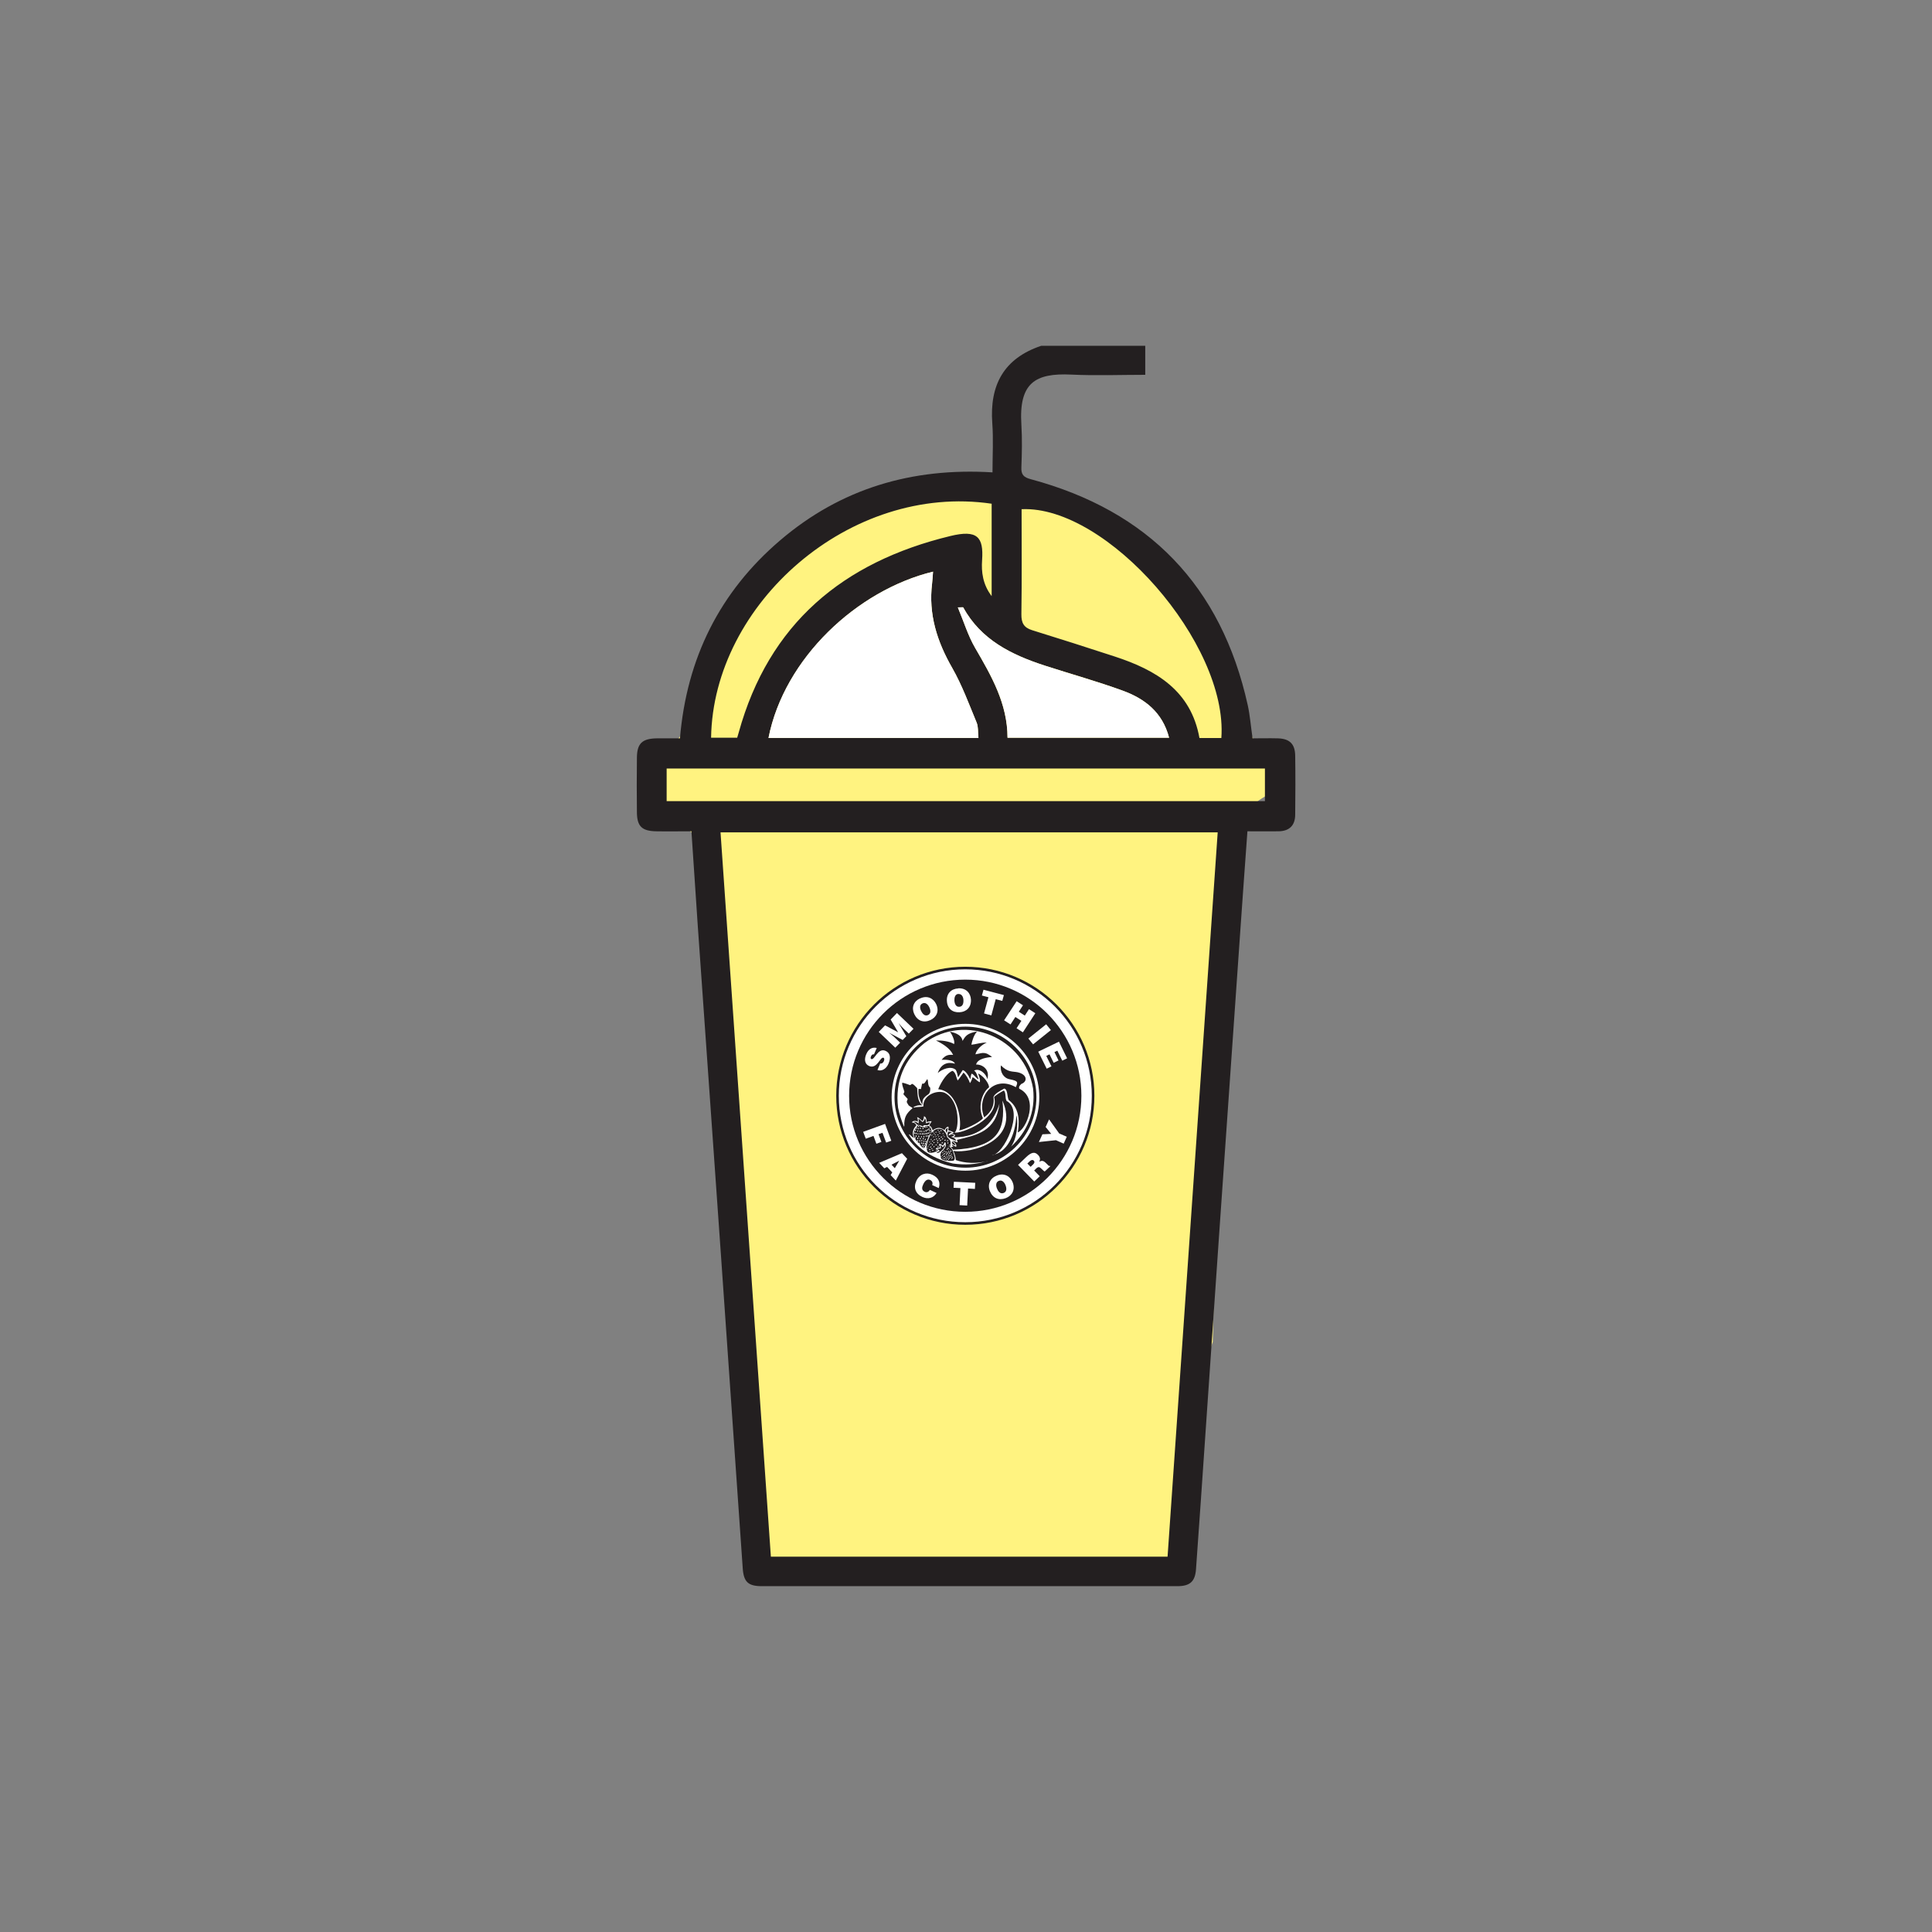 <?xml version="1.0" encoding="UTF-8"?>
<svg id="Layer_1" xmlns="http://www.w3.org/2000/svg" version="1.1" viewBox="0 0 180 180"><rect x="0" y="0" width="180" height="180" fill="#808080" stroke="none"/>
  <!-- Generator: Adobe Illustrator 29.0.1, SVG Export Plug-In . SVG Version: 2.1.0 Build 192)  -->
  <defs>
    <style>
      .st0, .st1 {
        fill-rule: evenodd;
      }

      .st0, .st2 {
        fill: #fff;
      }

      .st3, .st1 {
        fill: #231f20;
      }

      .st4 {
        fill: none;
        stroke: #231f20;
        stroke-width: .24px;
      }

      .st5 {
        fill: #fff380;
      }
    </style>
  </defs>
  <path class="st5" d="M119.76,71.74c-2.53-1.01-3.84-4.1-4.12-6.55-.44-3.97-2.86-6.35-5.07-9.62-2.05-3.04-3.42-5.69-6.82-7.35-6-2.92-14.34-3.33-20.81-2.39-5.64.82-12.68,5.19-15.09,10.6-1.44,3.25-1.41,6.95-3.12,10.18-1.47,2.77-4.64,4.88-4.93,8.16-.02.21-.05.4-.08.6.51.02,1,.08,1.47.22,4.01,1.15,5.52,4.91,4.96,8.73-.7,4.76,1.12,10.51,1.19,15.37.08,5.67.1,11.35.53,17.01.78,10.18,2.61,20.21,2.47,30.43,1.96.29,4.25,0,6-.04,3.12-.05,6.2.16,9.31.33,8.11.45,16.17.62,24.14-1.15.33-.07.64-.11.95-.14-.05-7.06-.23-14.43,2.25-21.11.07-3.36.15-6.7.28-10,.47-11.57,1.96-23.36,1.52-34.93-.15-3.94,2.4-6.17,5.38-6.72-.19-.5-.34-1.04-.41-1.63Z"/>
  <g>
    <path class="st3" d="M106.7,32.21v2.71c-2.32,0-4.61.09-6.89-.02-3.37-.16-4.9.77-4.65,4.68.08,1.31.05,2.63,0,3.95-.03.69.2.94.89,1.12,10.96,2.95,17.74,9.94,20.2,21.05.21.95.28,1.93.45,3.09.73,0,1.54-.02,2.35,0,1.09.03,1.6.51,1.62,1.6.03,1.84.02,3.69,0,5.53-.01,1-.56,1.52-1.56,1.53-.93.01-1.87,0-2.89,0-.24,3.29-.47,6.47-.69,9.65-.66,9.42-1.32,18.83-1.97,28.25-.56,8.1-1.11,16.21-1.67,24.31-.15,2.18-.3,4.35-.46,6.53-.08,1.15-.55,1.59-1.74,1.59-12.9,0-25.81,0-38.71,0-1.27,0-1.69-.39-1.78-1.65-.68-9.68-1.35-19.36-2.02-29.04-.72-10.28-1.45-20.56-2.17-30.84-.2-2.88-.39-5.76-.59-8.8-1.15,0-2.23.02-3.31,0-1.31-.03-1.76-.47-1.77-1.77-.02-1.69-.02-3.39,0-5.08.01-1.34.49-1.79,1.86-1.81.71,0,1.42,0,2.15,0,.63-7.47,3.71-13.65,9.35-18.46,5.65-4.82,12.27-6.78,19.77-6.32,0-1.6.09-3.1-.02-4.58-.26-3.56,1.08-6.04,4.55-7.21h9.71ZM108.78,145.03c1.56-22.51,3.11-44.98,4.67-67.48h-46.32c1.57,22.54,3.13,44.99,4.69,67.48h36.95ZM91.16,68.75c-.06-.55,0-1.03-.17-1.43-.72-1.72-1.36-3.49-2.28-5.1-1.41-2.46-2.22-5-1.87-7.85.04-.36.06-.73.09-1.11-7.09,1.73-13.86,8.07-15.33,15.49h19.56ZM62.11,74.64h55.74v-3.04h-55.74v3.04ZM113.79,68.76c.64-8.77-10.66-21.69-18.61-21.32,0,3.26.03,6.53-.02,9.79-.01.81.23,1.24.99,1.48,2.58.8,5.15,1.62,7.72,2.46,3.85,1.26,7.09,3.17,7.88,7.59h2.05ZM68.68,68.74c.06-.19.1-.33.14-.48,2.81-10.16,9.72-15.9,19.72-18.32,2.51-.61,3.11.08,2.96,2.24-.08,1.11.06,2.27.89,3.36v-8.61c-13.21-1.94-25.95,9.33-26.14,21.8h2.43ZM108.92,68.73c-.62-2.39-2.28-3.63-4.31-4.38-2.39-.88-4.85-1.56-7.28-2.34-3.1-1.01-5.93-2.39-7.59-5.42-.01-.03-.12,0-.5,0,.56,1.34.95,2.64,1.61,3.77,1.51,2.61,3.01,5.19,3.02,8.37h15.05Z"/>
    <path class="st2" d="M91.16,68.75h-19.56c1.46-7.42,8.24-13.76,15.33-15.49-.03.39-.05.75-.09,1.11-.35,2.85.46,5.39,1.87,7.85.92,1.61,1.57,3.38,2.28,5.1.16.39.11.88.17,1.43Z"/>
    <path class="st2" d="M108.92,68.73h-15.05c0-3.18-1.5-5.77-3.02-8.37-.66-1.14-1.05-2.43-1.61-3.77.39,0,.49-.02.5,0,1.66,3.02,4.49,4.41,7.59,5.42,2.42.79,4.88,1.47,7.28,2.34,2.03.74,3.69,1.99,4.31,4.38Z"/>
    <g>
      <path class="st0" d="M101.82,102.09c0,6.56-5.32,11.88-11.88,11.88s-11.88-5.32-11.88-11.88,5.32-11.88,11.88-11.88,11.88,5.32,11.88,11.88Z"/>
      <g>
        <path class="st3" d="M100.75,102.09c0,5.97-4.84,10.81-10.82,10.81s-10.82-4.84-10.82-10.81,4.84-10.82,10.82-10.82,10.82,4.84,10.82,10.82Z"/>
        <path class="st1" d="M88.69,108.98c-1.56-.35-2.62-.96-3.75-2.05-.34-.37-.61-.77-.9-1.16-.76-1.43-.99-2.54-.96-4.11.03-.23.06-.45.08-.67.47-1.9,1.23-3.14,2.76-4.34,2.24-1.42,4.48-1.7,6.93-.62.27.15.56.31.84.46,1.87,1.4,2.88,3.04,3.09,5.41,0,.29-.01.59-.02.89-.23,1.71-.75,2.86-1.89,4.19-.6.62-1.32,1.08-2.07,1.48-1.43.58-2.61.72-4.11.53h0"/>
        <path class="st0" d="M86.45,101.98c-.55.37-.51.58-.51.96-.29-.5-.42-.95-.36-1.49.07,0,.15,0,.22.02.03-.17.07-.34.11-.51.26.07.32-.24.48-.42.12.1,0,.6.27.79.03.17.02.5-.2.65h0M92,108.17c-1.06.28-2.14.2-2.95-.09,0-.27-.13-.67-.24-.85,1.65.26,6.26-.92,4.58-4.7.34,2.83-.51,4.4-4.61,4.59-.06-.12-.08-.17-.17-.21,0-.04,0-.03.01-.06.07,0,.15,0,.21-.04-.1-.06-.13-.08-.18-.17.1-.01.3.17.43.21.1-.25-.2-.49-.38-.55.17-.03.32.07.5.13.04-.06-.03-.15-.05-.23,1.85-.45,3.65-.77,3.97-3.39-.45,1.53-1.6,3.18-4.3,3.15.07-.05.15-.09.17-.2-.18-.13-.28-.15-.48-.07.08-.07.23-.08.35-.15-.03-.1-.46-.22-.52-.24q.04-.2.03-.31c-.15-.06-.3.16-.35.27-.03,0-.04,0-.06,0-.41-.28-.7-.2-1.07.05-.09-.26-.09-.31-.32-.47.09-.13.16-.25.23-.38-.09-.01-.42.05-.47.08,0-.18-.03-.5-.25-.54,0,.18-.03.26-.11.45-.24-.14-.24-.26-.53-.37.06.16.09.26.07.44-.12-.13-.48-.13-.56.06.14-.02.44.11.41.3-.31.3-.42.74-.2,1.13-.14-.02-.34-.25-.43-.32-.02,0-.03.01-.05.02.85,1.46,2.5,2.31,4.09,2.69,1.15.15,2.09.12,3.22-.24h0ZM91.57,104.16c-.52-1.16,0-2.42.55-2.83.13-.07-.24-.93-.99-1.32.02.1.25.61.15.82-.29-.13-.51-.46-.68-.45-.06.27-.2.5-.23.53-.12-.35-.36-.77-.6-.98-.15.19-.37.55-.55.74-.14-.31-.17-.75-.47-.9-.43.12-1.01.89-1.34,1.71,1.95.21,2.21,3.2,1.96,3.84.48-.08,1.86-.69,2.22-1.15h0ZM88.94,105.5c.37-.16.62-2.92-.95-3.7-.82-.28-2.04.32-1.96,1.28-.29.08-.59.02-.9.12,0-.02,0-.05,0-.07.33-.15.44-.18.8-.14-.47-.4-.44-1.07-.48-1.61-.15-.14-.31-.37-.49-.4q-.06.07-.17.12c-.27-.1-.48-.18-.73-.23-.04.26.14.58.2.86q-.05.07-.09.22c.13.15.27.29.4.44-.11.32-.15.21.09.6.12.1.34.21.37.25-.61.51-.81.87-.78,1.7-.01,0-.02,0-.03.02-.24-.59-.43-1.15-.55-1.77-.29-2.45.57-4.48,2.46-6.01,3.81-2.84,9.34-.49,10.12,4.24.25,2.22-.58,4.05-2.05,5.41.08-.12.15-.24.21-.37.39-.76.44-2.13.28-2.55-.07,1.85-.9,3.53-2.28,3.7,1.07.07,3.09-4.15,1.37-5.04-.16-.3-.03-.74-.25-.97-.21.1-.82.46-.91.62.57,2.02-3.12,3.47-3.71,3.29h0ZM91.02,96.11c-.29.35-.42.75-.52,1.22.44-.03,1.01-.24,1.43-.18-.41.13-.98.65-1.05,1.08.78-.17.9-.24,1.55.24-.46.05-1.35.15-1.49.71.67-.02,1.31.55,1.04,1.37-.07-.49-.75-1.09-1.23-.8.23.1.31.54.42.79-.15.03-.45-.48-.65-.51-.08.15-.06.36-.13.53-.1-.29-.41-.77-.69-.87-.15.22-.3.46-.44.69-.05-.27-.1-.47-.2-.69-.46-.44-1.31-.06-1.69.28.3-.85.9-1.07,1.6-.87-.15-.38-.91-.38-1.24-.36.36-.46.67-.49,1.07-.46-.29-.63-1.02-1.06-1.6-1.34.51-.02,1.22.06,1.69.33.1-.31-.2-.89-.38-1.15.23.06,1.07.19,1.17.86.28-.49.46-.71,1.34-.88h0Z"/>
        <path class="st1" d="M87.25,107.39c.14-.09.24-.12.3-.16-.11-.1-.16-.16-.26-.21.12-.01.24-.02.36-.02.03-.18-.04-.23-.04-.34q.14.1.24.23s.09-.17.16-.22c.17.14-.49.87-.76.73h0"/>
        <path class="st1" d="M88.67,106.35c.2.08.27.15.37.36-.2-.03-.36-.13-.37-.36h0"/>
        <path class="st1" d="M89.08,106.29c-.47-.2-1.02-.26-.73-.87.13.02.19.02.34.09-.18.06-.26.1-.34.28.14-.02.33-.19.56-.01-.06.07-.23.12-.31.13.26.07.43.18.48.38h0"/>
        <path class="st1" d="M87.7,107.97c-.14-.36-.08-.44,0-.64.12-.08.35-.35.42-.57q-.02-.19-.02-.3s-.07-.01-.1-.02c-.03.09-.07.24-.17.29-.12-.08-.15-.12-.26-.16-.03.01-.07.03-.1.05.04.07.14.19.1.3-.17,0-.33-.02-.4.14.13.02.15.03.23.14-.23.14-.97.42-1.03-.05-.2-.33.25-1.34.35-1.45-.01-.03-.02-.07-.03-.09-.24.23-.47,1.28-.57,1.33-.16.06-.22-.1-.32-.18-.13-.32-1.25-.88-.27-1.91q.12,0,.19.05t.02.11c.11-.06.15-.03.27.02.91-.5.8.61.72.59.31-.37.52-.53,1.02-.42.09.03.45.35.49.74.36.34.36.38.29.89q-.13-.05-.3-.07c.36.06.52.33.61.7.04.13.24.56-.02.68-.44.05-.87.02-1.14-.19h0"/>
        <path class="st1" d="M88.19,105.54c-.13-.26-.14-.28.1-.48.02.07-.06.54-.1.48h0"/>
        <path class="st1" d="M85.94,104.93c-.18-.1-.31-.11-.49-.14-.11-.14-.17-.2-.34-.25.21-.09.36.05.47.14.02-.16.02-.33-.01-.46.14.07.23.22.39.32.15-.11.16-.19.2-.35.11.19.12.22.11.47.11-.04.27-.12.4-.06q-.1.15-.2.22c-.18.06-.4-.08-.48.13-.02-.01-.04-.02-.06-.02h0"/>
        <path class="st1" d="M94.82,105.53c.11-.71.32-2.17-.84-3.04-.15-.25-.08-1.02-.42-1.07-.3.18-.94.48-1,.81.16,1.01-.53,1.63-.87,1.87-.77-1.97.92-3.97,2.95-2.81.23-.5.2-.58-.58-.74-.56-.11-.9-.67-.81-1.29.67.67,1.08.54,1.56.64.9.2.95.87.34,1.09-.16.17-.25.26-.19.44,1.88.9.66,3.79-.15,4.08h0"/>
        <path class="st0" d="M80.66,106.09l.72-.26.27.73.47-.17-.27-.72.37-.13.34.91.48-.17-.58-1.57-2.04.74.25.66M83.37,108.84l-.31-.33.72-.37-.41.69ZM82.38,108.85l.27-.13.48.51-.15.25.48.51,1.06-2.03-.49-.52-2.12.9.47.5ZM87.46,110.69c.18-.53-.01-.98-.62-1.25-.55-.25-1.16-.06-1.46.57-.3.64-.09,1.21.56,1.51.52.24,1.03.1,1.32-.37l-.62-.29c-.11.17-.28.27-.48.18-.33-.15-.27-.44-.14-.71.18-.38.41-.5.63-.4.2.09.28.27.2.48l.61.28ZM88.84,110.66l.64.03-.08,1.59.71.04.08-1.59.64.04.03-.57-1.99-.1-.03.56ZM93.06,110.02c.29-.12.52.13.62.4.13.33.11.62-.18.73-.32.12-.52-.17-.62-.43-.1-.25-.12-.59.18-.7h0ZM92.88,109.52c-.63.24-.9.81-.66,1.44.27.68.84.91,1.48.67.6-.23.91-.79.65-1.47-.21-.53-.74-.92-1.47-.64h0ZM95.71,108.41l.24-.23c.12-.11.26-.15.37-.04.1.11.06.23-.1.38l-.2.19-.3-.3ZM96.5,108.9c.24-.23.34-.2.54,0,.14.14.24.22.29.25l.52-.49-.05-.05c-.06.06-.12-.02-.32-.22-.3-.31-.44-.25-.66-.16.14-.22.07-.45-.11-.63-.29-.3-.6-.28-1.12.22l-.74.71,1.51,1.55.51-.49-.52-.54.16-.15ZM98.66,105.57l-.92-1.28-.32.71.52.64-.82.04-.33.72,1.59-.17.72.32.29-.64-.73-.32Z"/>
        <path class="st2" d="M89.95,95.39c1.89,0,3.61.77,4.86,2.01,1.25,1.24,2.02,2.95,2.02,4.83s-.77,3.59-2.02,4.83c-1.25,1.24-2.97,2.01-4.86,2.01s-3.62-.77-4.86-2.01c-1.24-1.24-2.02-2.95-2.02-4.83s.77-3.59,2.02-4.83c1.25-1.24,2.97-2.01,4.86-2.01h0M94.62,97.58c-1.2-1.19-2.85-1.93-4.67-1.93s-3.47.74-4.67,1.93c-1.2,1.19-1.94,2.83-1.94,4.64s.74,3.45,1.94,4.64c1.2,1.19,2.85,1.93,4.67,1.93s3.47-.74,4.67-1.93c1.2-1.19,1.94-2.83,1.94-4.64s-.74-3.45-1.94-4.64h0Z"/>
        <path class="st0" d="M81.69,97.64c-.36-.1-.75.03-.98.57-.21.49-.15.93.27,1.11.75.31,1.03-.89,1.33-.77.09.04.1.17.03.33-.03.06-.07.12-.13.16-.05.04-.12.06-.2.04l-.26.61c.36.14.81-.07,1.03-.59.23-.54.17-1.01-.29-1.2-.71-.3-1.01.89-1.31.77-.07-.03-.09-.11-.03-.25.03-.06.06-.12.11-.15.04-.04.1-.05.17-.04l.26-.61M83.86,97.14l-.52-.5-.25-.22-.25-.2h0s1.26.67,1.26.67l.34-.35-.72-1.22h0s.25.29.25.29l.23.24.47.45.44-.45-1.54-1.47-.59.61.7,1.19-1.22-.65-.59.61,1.54,1.47.44-.45ZM85.94,93.49c.28-.14.52.09.64.35.15.32.15.6-.12.73-.3.14-.52-.13-.64-.38-.12-.24-.17-.57.12-.7h0ZM85.73,93.01c-.61.28-.83.86-.55,1.47.31.65.89.84,1.5.56.58-.27.85-.84.54-1.49-.24-.51-.8-.85-1.49-.53h0ZM89.3,92.61c.31-.02.45.28.46.56.02.35-.09.62-.39.63-.33.02-.44-.32-.45-.59-.01-.27.06-.59.38-.61h0ZM89.28,92.09c-.67.03-1.1.49-1.06,1.15.03.72.51,1.11,1.18,1.07.63-.03,1.1-.46,1.06-1.19-.03-.56-.42-1.08-1.18-1.04h0ZM91.48,92.75l.61.16-.41,1.51.68.18.41-1.51.61.16.15-.54-1.9-.5-.15.54ZM94.15,95.44l.45-.69.56.36-.45.69.59.38,1.16-1.78-.59-.38-.39.6-.56-.36.39-.6-.59-.38-1.17,1.78.59.38ZM96.24,97.31l1.67-1.34-.44-.54-1.66,1.33.44.54ZM97.51,99.57l.45-.22-.48-.97.3-.15.39.79.45-.22-.38-.78.27-.13.46.93.45-.22-.76-1.55-1.93.93.79,1.59Z"/>
        <path class="st0" d="M88.23,108.14s-.02-.03-.03-.04t.1-.02s.02.03-.01.06c-.02,0-.04,0-.06,0h0"/>
        <path class="st0" d="M87.94,108.01q-.03-.06,0-.09s.06.02.09.02c0,.02,0,.04,0,.06-.03,0-.06,0-.09,0h0"/>
        <path class="st0" d="M88.11,108.04s0-.05,0-.08c.03,0,.06,0,.09,0,0,.03,0,.05,0,.07-.03,0-.06,0-.09,0h0"/>
        <path class="st0" d="M88.34,108.05s-.02,0-.01-.08c.03,0,.06.01.09.03-.01.02-.01.04-.02.07-.02,0-.04,0-.06-.01h0"/>
        <path class="st0" d="M88.63,107.99s-.02-.03,0-.09c0,0,.02-.01.03-.01t.03.1s-.04,0-.06,0h0"/>
        <path class="st0" d="M88.07,107.88s0-.05,0-.07c.03,0,.06,0,.09,0,0,.02,0,.05,0,.07-.03,0-.06,0-.09,0h0"/>
        <path class="st0" d="M88.25,107.91s0-.05,0-.07c.03,0,.06,0,.09,0,0,.03,0,.05-.01.07-.03,0-.06,0-.08,0h0"/>
        <path class="st0" d="M88.45,107.94s-.04-.01-.06-.01c0-.03.02-.05.03-.07.02,0,.05.01.08.02,0,.02,0,.04,0,.06-.02,0-.03,0-.05,0h0"/>
        <path class="st0" d="M87.67,107.77s-.02-.06-.02-.08c.02,0,.05,0,.08.01q-.01.08-.05.1s-.01-.02-.01-.03h0"/>
        <path class="st0" d="M87.94,107.81s-.02-.05-.03-.07c.01,0,.02-.02.02-.03q.08.03.1.06s-.05.06-.09.03h0"/>
        <path class="st0" d="M88.73,107.91c-.07-.05-.02-.1.02-.11t.04.13s-.04-.02-.06-.02h0"/>
        <path class="st0" d="M88.55,107.86s-.03-.04-.03-.1q.08.02.12.05s-.06.03-.09.04h0"/>
        <path class="st0" d="M87.81,107.7s-.02,0-.02-.11c.14.03.04.15.02.11h0"/>
        <path class="st0" d="M88.42,107.77s-.03-.03-.05-.04c0-.02.02-.05.02-.07.14.02.04.14.02.11h0"/>
        <path class="st0" d="M88.67,107.77s-.02-.04-.02-.1c.03.02.08.04.11.07-.03,0-.06.02-.09.03h0"/>
        <path class="st0" d="M88.52,107.69s0-.07-.01-.09c.03,0,.06.03.1.05,0,.02,0,.05-.01.07-.03-.01-.05-.02-.08-.02h0"/>
        <path class="st0" d="M87.89,107.57s0-.06,0-.09q.1.05.11.08s-.02.03-.11.01h0"/>
        <path class="st0" d="M88.15,107.61s-.02-.02-.03-.1c.04.01.07.02.11.04,0,.02-.01.05-.02.07-.02,0-.04,0-.06,0h0"/>
        <path class="st0" d="M86.8,107.36s.05-.02.11,0t-.11,0h0"/>
        <path class="st0" d="M88.34,107.61s0-.05-.01-.07q.1.02.12.06s-.07,0-.1.02h0"/>
        <path class="st0" d="M88.22,107.77s0-.05-.01-.07q.1.02.12.05s-.07,0-.1.02h0"/>
        <path class="st0" d="M87.99,107.74s0-.05-.02-.07q.1.02.12.05s-.07,0-.1.02h0"/>
        <path class="st0" d="M87.8,107.92s0-.05-.01-.07q.1.02.11.06s-.07,0-.1.01h0"/>
        <path class="st0" d="M86.6,107.33s0-.06.01-.08c.04.01.08.02.12.04q-.05.04-.13.04h0"/>
        <path class="st0" d="M87.02,107.33s.02-.02.02-.03c.03,0,.06.01.09.02t-.11,0h0"/>
        <path class="st0" d="M88.02,107.5s-.04-.03-.05-.09c.04.01.07.02.11.04,0,.02-.04.09-.06.06h0"/>
        <path class="st0" d="M88.63,107.58s-.02-.03-.02-.09c0,0,.02,0,.03-.01.02.02.04.04.06.07t-.08.04h0"/>
        <path class="st0" d="M87.79,107.43s0-.05,0-.08c.03,0,.05,0,.07,0,0,.02.02.04.03.06t-.11.01h0"/>
        <path class="st0" d="M88.25,107.5s-.04-.02-.06-.02q.01-.06.05-.07t.06.09s-.03.02-.05,0h0"/>
        <path class="st0" d="M88.44,107.5c-.04-.06-.02-.05,0-.11q.07.04.08.07s-.04.04-.09.04h0"/>
        <path class="st0" d="M88.11,107.37s-.02-.04-.02-.1c.04.01.07.02.11.04,0,.02-.02.04-.02.07-.02,0-.04,0-.06,0h0"/>
        <path class="st0" d="M88.33,107.41s-.03-.03-.05-.04c0-.03.01-.04.02-.06.03.01.06.04.1.06t-.07.04h0"/>
        <path class="st0" d="M87.2,107.22s.02-.07.04-.1c.02,0,.05.02.07.03,0,.01-.01.02-.02.04-.03,0-.06.02-.1.03h0"/>
        <path class="st0" d="M86.37,107.05s-.02-.05-.03-.07t.09-.04-.05.1h0"/>
        <path class="st0" d="M87.93,107.3s-.02-.03-.03-.04c.03-.02.05-.03.09-.05,0,.01.02.03.04.06q-.05.04-.09.03h0"/>
        <path class="st0" d="M88.54,107.39s-.05-.03-.07-.03c0-.03,0-.04,0-.06q.1.04.11.07s-.03.01-.05.02h0"/>
        <path class="st0" d="M86.74,107.06s.02-.05.04-.08c.03,0,.06,0,.1,0-.01.02-.02.03-.02.06-.04,0-.07.01-.12.02h0"/>
        <path class="st0" d="M86.64,106.91s.02-.05.04-.08c.03,0,.06,0,.1,0,0,.02-.02.03-.02.06-.04,0-.08.01-.11.02h0"/>
        <path class="st0" d="M86.54,107.15s.02-.05.04-.08c.03,0,.06,0,.1,0,0,.02-.02.03-.02.06-.04,0-.08.01-.12.02h0"/>
        <path class="st0" d="M86.83,107.22s.02-.05.04-.08c.03,0,.06,0,.1,0,0,.02-.02.04-.02.06-.04,0-.08.01-.11.02h0"/>
        <path class="st0" d="M87.33,106.85s.02-.05.04-.08c.03,0,.06,0,.1,0-.01.01-.02.03-.02.06-.04,0-.08.01-.12.02h0"/>
        <path class="st0" d="M87.15,106.7s.02-.05.04-.07c.03,0,.06,0,.1,0-.01.02-.02.03-.02.06-.04,0-.08.01-.11.02h0"/>
        <path class="st0" d="M86.94,106.5s.02-.05.04-.08c.03,0,.06,0,.1,0-.01.02-.02.03-.02.06-.04,0-.08.01-.12.02h0"/>
        <path class="st0" d="M86.81,106.36s.02-.05.04-.08c.03,0,.06,0,.1,0,0,.02-.02.03-.02.06-.04,0-.08.01-.12.02h0"/>
        <path class="st0" d="M88.43,107.31s-.06-.03-.09-.04c0-.03.01-.04.02-.06.02.02.04.03.07.05,0,.01,0,.03,0,.05h0"/>
        <path class="st0" d="M86.04,106.92c-.08-.04-.05-.08-.05-.12.04,0,.11.03.07.12-.01,0-.02,0-.03,0h0"/>
        <path class="st0" d="M88.6,107.3s-.04-.03-.06-.04q0-.06.02-.08s.06.03.09.05q-.02.06-.06.07h0"/>
        <path class="st0" d="M85.92,106.77s-.03-.04-.02-.13q.07.02.11.1s-.05.04-.09.03h0"/>
        <path class="st0" d="M86.1,106.8s-.03-.03-.04-.04c0-.03,0-.06.01-.09q.08.02.1.06s-.05.04-.07.06h0"/>
        <path class="st0" d="M86.42,106.87s.02-.08.04-.11c.02,0,.04,0,.06,0-.02.03-.04.06-.05.1-.02,0-.04,0-.05.01h0"/>
        <path class="st0" d="M88.19,107.13s.01-.06.02-.09c.04.02.07.04.11.07t-.13.02h0"/>
        <path class="st0" d="M88.48,107.12s-.04-.04-.05-.05t.12.03s-.03.03-.06.02h0"/>
        <path class="st0" d="M88.25,107.02s-.03-.03-.04-.04t.21-.03c-.03.11-.08.09-.17.07h0"/>
        <path class="st0" d="M85.7,106.6c-.09-.06-.08-.08-.08-.15.03,0,.05.02.08.03q.02.05,0,.13h0"/>
        <path class="st0" d="M86.01,106.6c-.06-.04-.01-.1,0-.14.03,0,.05,0,.07.02,0,.03,0,.06,0,.1q-.05.04-.07.02h0"/>
        <path class="st0" d="M86.19,106.63c-.06-.04-.01-.11,0-.14.02,0,.05.01.07.02,0,.04-.01.08-.02.12t-.05,0h0"/>
        <path class="st0" d="M86.57,106.69s0-.06.01-.09c.02,0,.04,0,.06,0t-.03.1s-.03,0-.04,0h0"/>
        <path class="st0" d="M85.83,106.55s-.02-.1-.02-.14q.07.04.11.11t-.09.03h0"/>
        <path class="st0" d="M86.69,106.6s.03-.08.04-.11c.02,0,.04,0,.06,0-.01.03-.02.07-.04.1-.02,0-.04,0-.06,0h0"/>
        <path class="st0" d="M86.82,106.71s.03-.08.04-.11c.02,0,.04,0,.06,0-.01.03-.02.07-.03.11-.03,0-.04,0-.06,0h0"/>
        <path class="st0" d="M86.97,106.88s.02-.08.04-.11c.02,0,.04,0,.06,0-.01.04-.02.07-.03.11-.02,0-.04,0-.06,0h0"/>
        <path class="st0" d="M85.46,106.35c-.04-.06-.01-.07,0-.13.02,0,.03,0,.06.02,0,.02.02.05.03.09t-.09.02h0"/>
        <path class="st0" d="M85.67,106.36s-.04-.05-.04-.12c.03,0,.06,0,.09,0,0,.02.01.05.03.08q-.05.04-.09.04h0"/>
        <path class="st0" d="M86.24,106.43c-.05-.06-.02-.08,0-.13.02,0,.05,0,.08,0-.03.12-.05.17-.08.13h0"/>
        <path class="st0" d="M85.88,106.35s-.04-.04-.04-.12c.03,0,.05-.02.08-.02t0,.14s-.03.01-.05,0h0"/>
        <path class="st0" d="M86.06,106.38c-.04-.06-.01-.06,0-.12.02,0,.03.01.06.02,0,.03-.01.07-.01.1t-.05,0h0"/>
        <path class="st0" d="M86.57,106.45s.02-.08.04-.11c.02,0,.04,0,.06,0-.02.03-.04.06-.05.1-.02,0-.04,0-.05.01h0"/>
        <path class="st0" d="M88.44,106.75s.01-.09.02-.12c.02,0,.04,0,.06,0-.01.03-.02.07-.03.1-.02,0-.04,0-.05.01h0"/>
        <path class="st0" d="M85.48,106.13s-.03-.03-.02-.14c.02.01.05.02.08.03,0,.03.02.05.02.08t-.09.03h0"/>
        <path class="st0" d="M85.28,106.07s-.03-.03-.04-.04c0-.04.01-.07.02-.11,0,0,.11.15.02.15h0"/>
        <path class="st0" d="M85.71,106.14s0-.09,0-.13c.07.01.06.04.11.12t-.1.01h0"/>
        <path class="st0" d="M86.17,106.21s0-.08,0-.11c.02,0,.05,0,.08.01,0,.02,0,.05,0,.09q-.06.03-.08.01h0"/>
        <path class="st0" d="M88.28,106.54v-.11s.05,0,.08.01c-.03.1-.04.15-.08.1h0"/>
        <path class="st0" d="M85.97,106.14s0-.07,0-.11c.09,0,.11.01.08.12-.03,0-.06,0-.08-.01h0"/>
        <path class="st0" d="M86.71,106.22s.02-.08.03-.11c.02,0,.04,0,.06,0-.01.04-.02.07-.03.11-.02,0-.04,0-.06,0h0"/>
        <path class="st0" d="M85.34,105.92s-.03-.03-.04-.04c0-.04.01-.07.02-.1.02,0,.04,0,.07.01,0,.03,0,.07,0,.11-.02,0-.04.01-.05.02h0"/>
        <path class="st0" d="M85.55,105.94s.02-.1.02-.14c.06.02.09.05.06.14-.03,0-.06,0-.08,0h0"/>
        <path class="st0" d="M85.83,105.97c-.04-.06-.01-.06,0-.12.02,0,.04.01.06.02,0,.03-.01.07-.01.1t-.05,0h0"/>
        <path class="st0" d="M86.99,106.25s.03-.08.04-.12c.03,0,.06,0,.09,0-.04.06-.05.09-.13.11h0"/>
        <path class="st0" d="M86.05,105.95s0-.09,0-.12c.02,0,.05,0,.07,0t0,.13s-.06,0-.08,0h0"/>
        <path class="st0" d="M86.26,105.91s0-.07,0-.11c.02,0,.05-.02.08-.02,0,.04-.01.07-.01.12q-.05.03-.07.01h0"/>
        <path class="st0" d="M86.43,105.9c-.05-.03-.02-.09,0-.12.02,0,.05,0,.09.01,0,.01,0,.03.01.05q-.05.07-.09.06h0"/>
        <path class="st0" d="M87.75,106.16s0-.06.02-.08c.04-.01.07-.02.11-.03,0,.02-.02.06-.03.09-.03,0-.07.02-.1.02h0"/>
        <path class="st0" d="M87.55,106.31s0-.06.02-.09c.04-.02.07-.03.12-.04-.01.02-.03.06-.03.09-.04,0-.07.02-.1.03h0"/>
        <path class="st0" d="M87.72,106.53s0-.06.02-.08c.04-.02.07-.03.12-.04-.01.02-.02.06-.03.09-.04,0-.07.02-.11.03h0"/>
        <path class="st0" d="M87.98,106.3s0-.06.02-.09c.04-.02.07-.03.12-.04-.01.03-.02.06-.03.09-.04,0-.07.02-.1.03h0"/>
        <path class="st0" d="M88.22,106.33s0-.06.02-.08c.04-.02.07-.03.11-.04-.01.03-.02.06-.03.09-.03.01-.07.02-.11.03h0"/>
        <path class="st0" d="M87.29,106.33s0-.06.02-.08c.03-.01.07-.02.11-.03,0,.03-.02.06-.03.09-.03,0-.07.02-.1.02h0"/>
        <path class="st0" d="M87.3,106.52s0-.06.02-.08c.04-.02.07-.02.11-.03,0,.03-.02.06-.03.09-.03,0-.07.01-.1.02h0"/>
        <path class="st0" d="M85.5,105.71q-.02-.05,0-.14s.04.01.07.02c0,.04-.01.08-.02.12t-.05,0h0"/>
        <path class="st0" d="M85.32,105.66c-.05-.06-.01-.07,0-.12.02,0,.05,0,.08.01,0,.02,0,.06,0,.09q-.06.03-.08.02h0"/>
        <path class="st0" d="M85.17,105.61s.01-.07.02-.1c.02,0,.05,0,.07.01-.01.03-.02.07-.02.11-.02,0-.04-.01-.06-.01h0"/>
        <path class="st0" d="M85.71,105.7c-.06-.04-.02-.09,0-.13.02,0,.03.01.06.02,0,.03.01.06.03.08t-.08.03h0"/>
        <path class="st0" d="M85.9,105.71c-.05-.03-.02-.09,0-.13.02,0,.06,0,.09.01,0,.03-.01.06-.01.1q-.05.03-.07.02h0"/>
        <path class="st0" d="M86.08,105.72c-.04-.08-.05-.08-.02-.15.16.03.04.18.02.15h0"/>
        <path class="st0" d="M87.64,105.99s.02-.06.04-.1q.09.01.11.04t-.14.06h0"/>
        <path class="st0" d="M87.44,106.15s.02-.06.04-.1q.09,0,.11.03t-.15.07h0"/>
        <path class="st0" d="M87.19,106.16s.02-.06.03-.09q.09.01.11.04t-.15.06h0"/>
        <path class="st0" d="M86.23,105.68c-.04-.06-.01-.07,0-.12.03,0,.05,0,.08,0,0,.03,0,.07,0,.1q-.06.04-.07.02h0"/>
        <path class="st0" d="M86.38,105.66c-.05-.06-.01-.08,0-.12.02,0,.04,0,.06,0q0,.08.01.1s-.03.03-.08.02h0"/>
        <path class="st0" d="M87.94,105.95s.01-.05.02-.08q.06,0,.1.03s-.02.03-.12.04h0"/>
        <path class="st0" d="M86.49,105.62s0-.09,0-.13c.02,0,.03.02.06.03q.02.08,0,.11s-.04,0-.06-.01h0"/>
        <path class="st0" d="M85.47,105.41s0-.06,0-.09c.03,0,.06,0,.09,0-.01.04-.02.07-.03.11-.03,0-.05,0-.06,0h0"/>
        <path class="st0" d="M85.69,105.45c-.06-.04-.02-.08,0-.11.02,0,.05,0,.08.01,0,.02,0,.06,0,.08q-.05.03-.07.02h0"/>
        <path class="st0" d="M85.87,105.48s-.02,0-.02-.15c.02,0,.04,0,.06.02q.02.06,0,.14s-.03.01-.05,0h0"/>
        <path class="st0" d="M85.24,105.36s0-.05.04-.12c.02,0,.04.02.07.02-.01.04-.02.07-.02.11-.03,0-.06,0-.09-.01h0"/>
        <path class="st0" d="M86.63,105.58q-.02-.06,0-.13s.04,0,.06,0c0,.03-.01.06-.01.1-.02,0-.04.01-.05.02h0"/>
        <path class="st0" d="M87.81,105.66s.01-.06.02-.08c.03,0,.07,0,.11.01q-.04.05-.13.07h0"/>
        <path class="st0" d="M87.86,105.82s.01-.05.02-.07c.03,0,.07,0,.1.01t-.12.06h0"/>
        <path class="st0" d="M87.39,105.95s.02-.05.03-.08c.03,0,.07.01.11.02q-.06.05-.15.06h0"/>
        <path class="st0" d="M87.13,105.95s.02-.05.04-.08c.03,0,.07.02.11.03q-.06.04-.15.04h0"/>
        <path class="st0" d="M86.94,105.97s0-.06,0-.08c.03-.01.07-.02.11-.02q-.03.06-.1.11h0"/>
        <path class="st0" d="M87.44,105.49s.02-.05.03-.08c.03,0,.07.02.11.03q-.06.05-.14.05h0"/>
        <path class="st0" d="M86.98,105.66s.02-.05.03-.08c.03,0,.07.02.11.03q-.05.05-.14.05h0"/>
        <path class="st0" d="M86.08,105.47c-.05-.06-.01-.08,0-.12.02,0,.04,0,.06.02,0,.03-.01.07-.01.1t-.05,0h0"/>
        <path class="st0" d="M86.28,105.42c-.09-.04-.04-.09-.04-.14.02,0,.05,0,.08.02q.02.06.01.12s-.03.01-.05,0h0"/>
        <path class="st0" d="M87.51,105.63s0-.06.01-.09c.04.01.08.03.13.04t-.14.05h0"/>
        <path class="st0" d="M87.33,105.77s0-.06.01-.08c.03,0,.08.02.12.03t-.13.06h0"/>
        <path class="st0" d="M87.1,105.77s0-.06.01-.08c.03.01.08.03.12.04t-.13.04h0"/>
        <path class="st0" d="M87.36,105.34s0-.06.01-.08c.04.01.08.02.13.04t-.14.04h0"/>
        <path class="st0" d="M87.16,105.54s0-.06.01-.09c.04,0,.09.02.13.03t-.14.06h0"/>
        <path class="st0" d="M86.92,105.51s0-.06,0-.08c.04.01.08.02.13.04t-.14.05h0"/>
        <path class="st0" d="M86.8,105.83s-.02-.06-.03-.08c.04,0,.08-.02.13-.03t-.09.11h0"/>
        <path class="st0" d="M86.64,105.39s-.03-.03-.05-.04c0-.03.01-.06.02-.08.02,0,.04,0,.06,0,0,.02.02.04.03.06q-.05.07-.07.05h0"/>
        <path class="st0" d="M85.36,105.17s.02-.09.02-.14c.02.01.05.02.08.04-.01.03-.02.06-.04.1-.02,0-.05,0-.07,0h0"/>
        <path class="st0" d="M85.52,105.2s0-.06,0-.09c.03,0,.06,0,.1,0-.02.03-.03.07-.04.1-.02,0-.04,0-.06,0h0"/>
        <path class="st0" d="M86.4,105.33c-.06-.06-.02-.1.02-.13q.05.05.05.13s-.05,0-.07,0h0"/>
        <path class="st0" d="M85.71,105.18s0-.08,0-.11c.02.01.05.02.08.03,0,.02,0,.05,0,.09-.03,0-.05,0-.07,0h0"/>
        <path class="st0" d="M85.94,105.19s.03-.09.04-.13c.02.02.05.03.07.05,0,.02-.02.05-.02.08-.03,0-.06,0-.08,0h0"/>
        <path class="st0" d="M86.51,105.26s-.02-.05-.02-.13q.08.03.1.08t-.07.07s0-.01-.01-.02h0"/>
        <path class="st0" d="M87.6,105.38s.02-.05.03-.08c.03,0,.07,0,.11.01,0,.02-.02.04-.03.07-.04,0-.08,0-.11,0h0"/>
        <path class="st0" d="M85.53,105s.02-.07.04-.1c.02,0,.05,0,.07.02,0,.02-.02.05-.02.08-.03,0-.06,0-.08,0h0"/>
        <path class="st0" d="M86.14,105.08s-.03-.03-.02-.12c.03,0,.06.02.1.03,0,.02.02.04.03.07t-.11.01h0"/>
        <path class="st0" d="M86.59,105.12s0-.06,0-.09c0,0,.02-.01.03-.01.02.03.04.07.06.11-.03,0-.06,0-.09,0h0"/>
        <path class="st0" d="M86.33,105.05s-.02,0-.03-.12c.03,0,.06.03.1.05,0,.02,0,.05,0,.07-.02,0-.05,0-.07,0h0"/>
        <path class="st4" d="M101.84,102.09c0,6.57-5.33,11.9-11.91,11.9s-11.9-5.33-11.9-11.9,5.33-11.9,11.9-11.9,11.91,5.33,11.91,11.9Z"/>
      </g>
    </g>
  </g>
</svg>